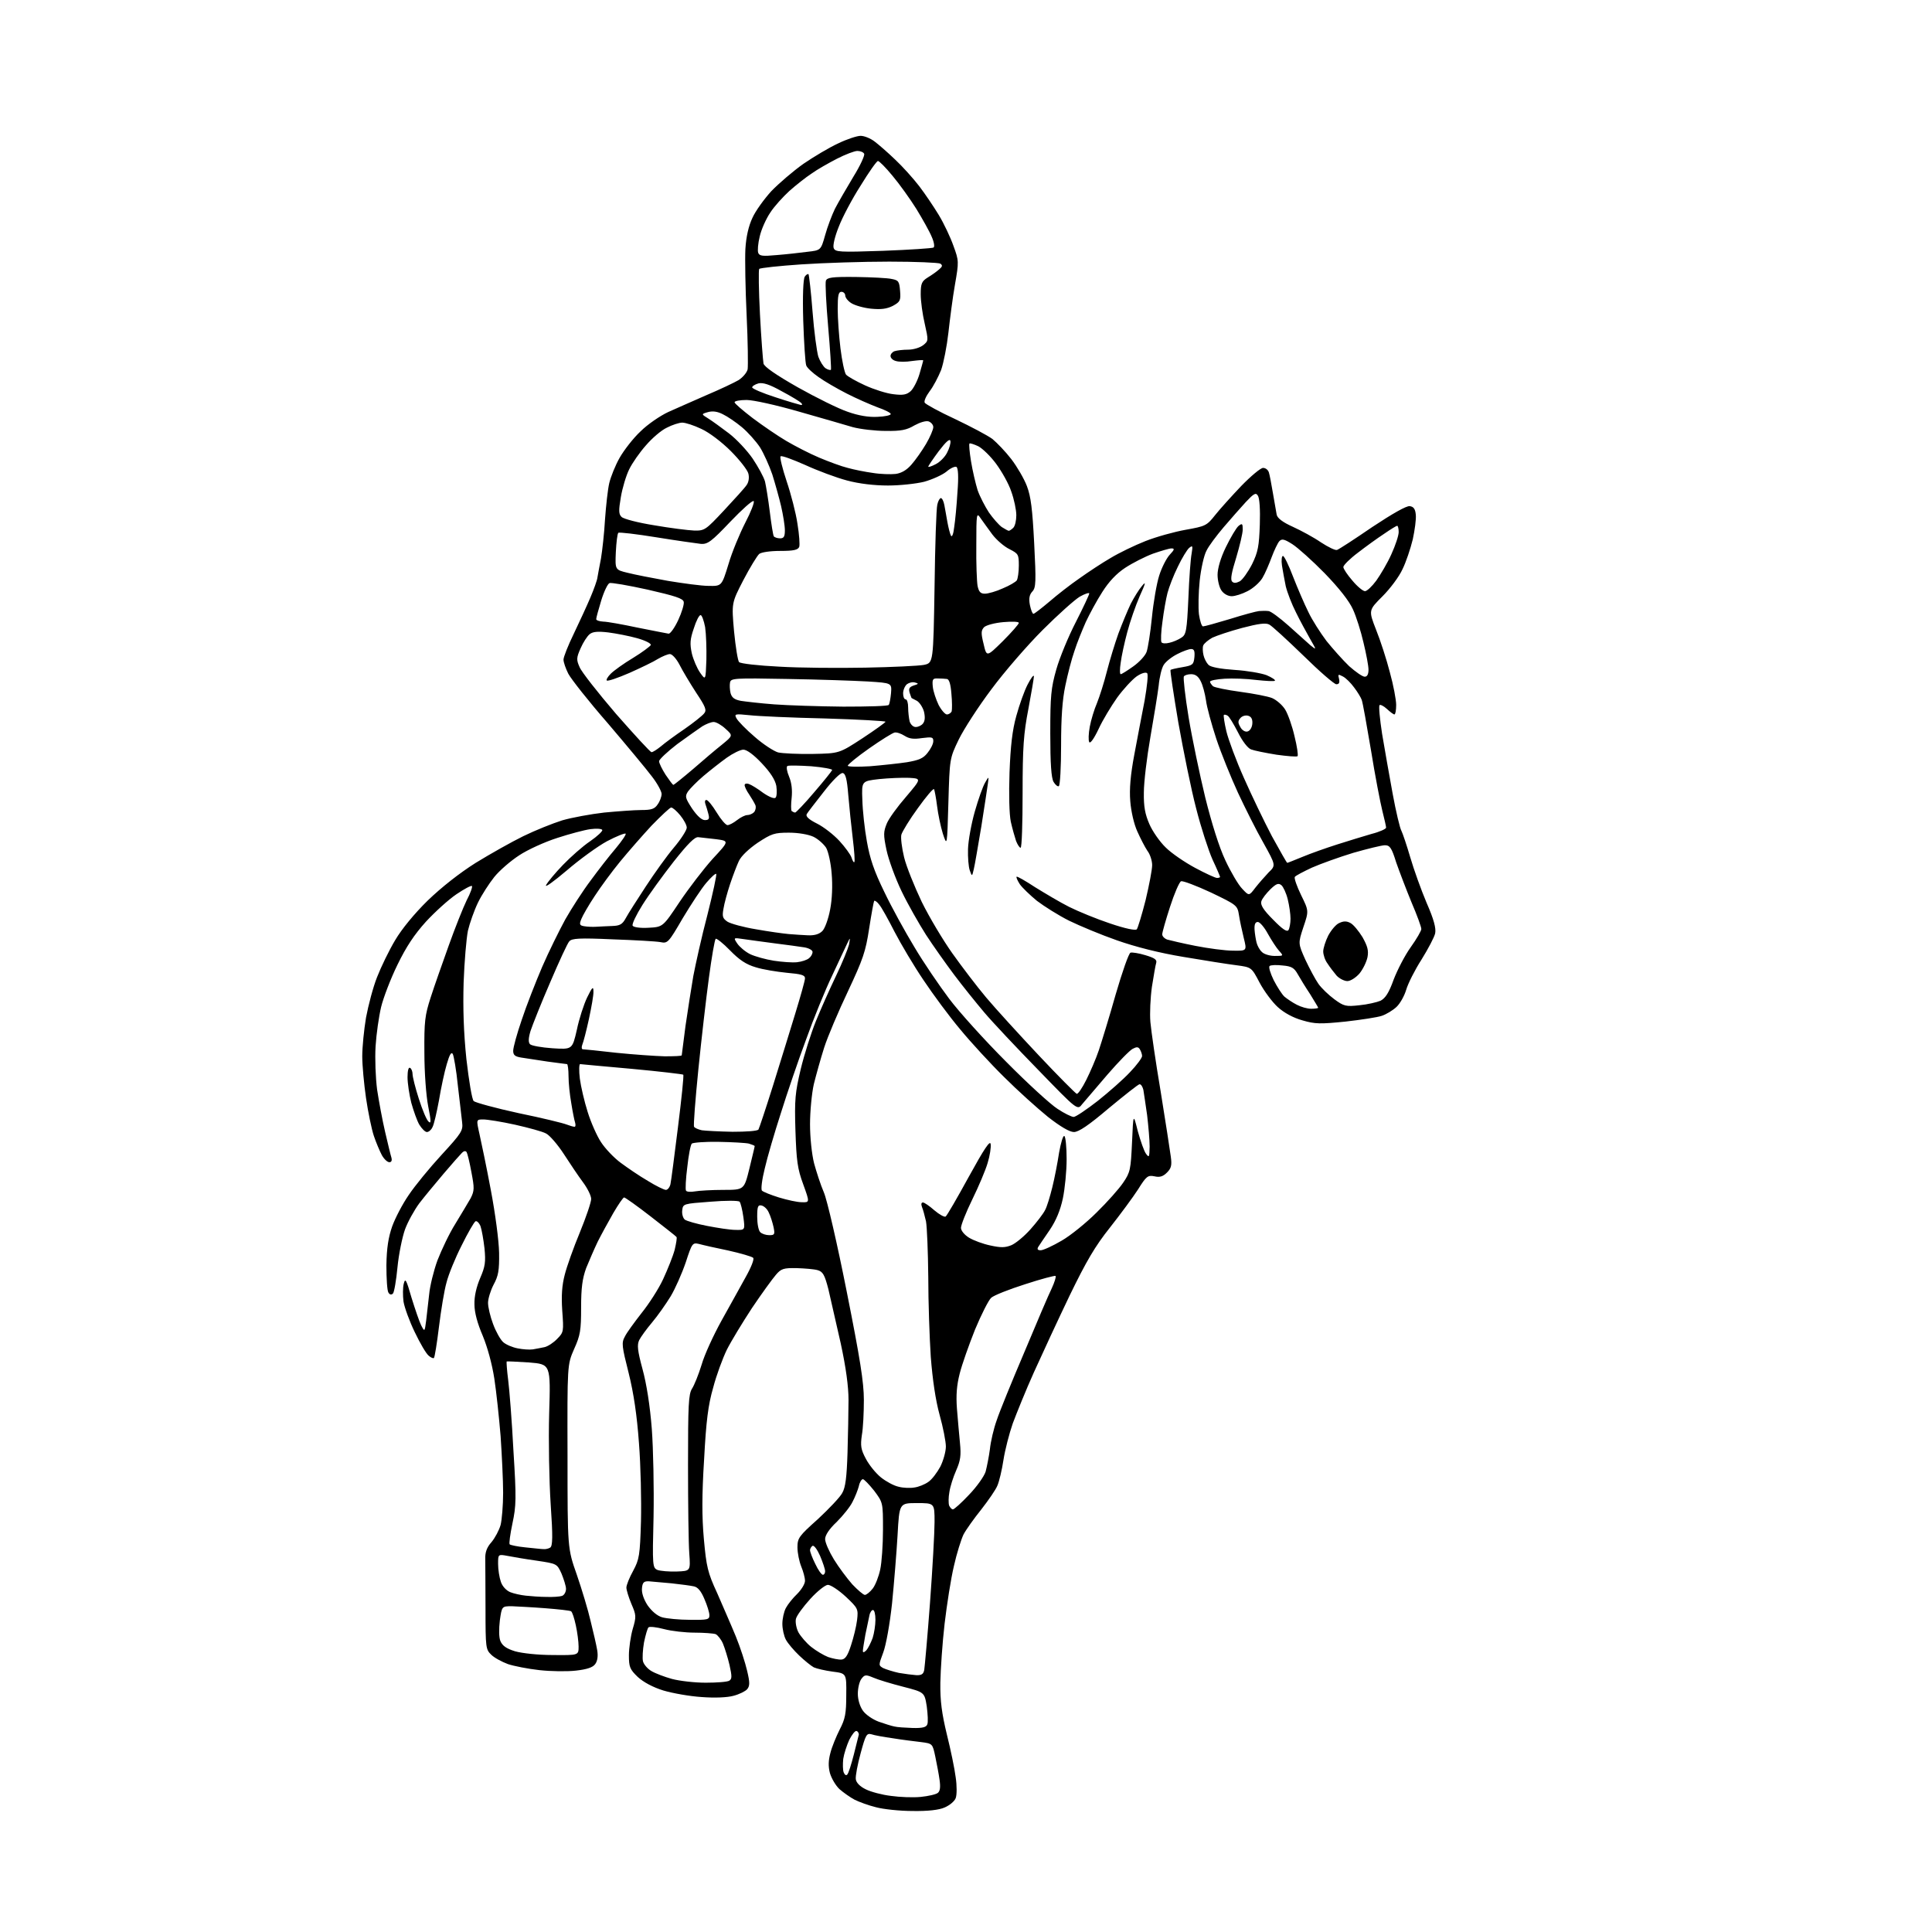 <?xml version="1.0" encoding="UTF-8" standalone="no"?>
<svg 
  version="1.1" 
  xmlns="http://www.w3.org/2000/svg" 
  xmlns:xlink="http://www.w3.org/1999/xlink" 
  xmlns:svg="http://www.w3.org/2000/svg"
  xmlns:rdf="http://www.w3.org/1999/02/22-rdf-syntax-ns#"
  xmlns:cc="http://creativecommons.org/ns#"
  xmlns:dc="http://purl.org/dc/elements/1.1/"
  viewBox="0 0 768 768"
  width="768"
  height="768"
>
<style>svg {background-color: white; }</style>"
<path stroke="none" fill="black" fill-rule="evenodd" d="M362.8,719.9C357.7,719.9 351.1,719.2 348.2,718.4C345.3,717.7 341.5,716.3 339.7,715.4C338.0,714.5 335.3,712.6 333.7,711.2C332.2,709.8 330.5,706.9 329.9,704.8C329.2,702.1 329.3,699.8 330.1,696.8C330.7,694.4 332.4,690.3 333.8,687.5C336.0,683.3 336.4,681.1 336.4,673.8C336.5,665.2 336.5,665.2 331.0,664.5C328.0,664.1 324.6,663.3 323.5,662.8C322.4,662.2 319.8,660.1 317.7,658.1C315.6,656.1 313.2,653.3 312.4,651.8C311.6,650.3 311.0,647.5 311.0,645.5C311.0,643.5 311.6,640.7 312.4,639.2C313.2,637.7 315.2,635.2 316.9,633.6C318.6,631.9 320.0,629.6 320.0,628.4C320.0,627.2 319.3,624.6 318.5,622.7C317.7,620.7 317.0,617.3 317.0,615.1C317.0,611.4 317.6,610.6 325.1,603.9C329.5,599.8 333.9,595.2 334.8,593.5C336.1,591.3 336.6,587.1 336.9,577.5C337.1,570.4 337.3,560.9 337.3,556.5C337.3,551.2 336.3,543.7 334.2,534.0C332.4,526.0 330.2,516.4 329.3,512.5C327.8,506.7 327.1,505.5 325.0,504.9C323.6,504.5 319.9,504.2 316.7,504.1C311.5,504.0 310.5,504.3 308.4,506.8C307.1,508.3 302.8,514.2 298.9,520.0C295.1,525.8 290.6,533.2 288.9,536.6C287.3,539.9 284.8,546.6 283.5,551.6C281.5,558.5 280.7,564.9 279.9,580.0C279.0,594.3 279.0,602.9 279.8,611.8C280.8,622.8 281.3,625.1 285.1,633.3C287.3,638.4 290.7,646.1 292.5,650.5C294.3,654.9 296.3,661.1 297.0,664.2C298.1,668.8 298.1,670.2 297.0,671.5C296.3,672.3 293.9,673.5 291.6,674.1C289.1,674.8 284.1,675.0 278.9,674.6C274.2,674.3 267.4,673.1 263.7,672.0C259.5,670.7 255.8,668.7 253.5,666.6C250.4,663.6 250.0,662.7 250.0,658.0C250.0,655.2 250.7,650.4 251.5,647.6C253.0,642.6 252.9,642.0 251.0,637.6C249.9,635.0 249.0,632.0 249.0,631.1C249.0,630.1 250.2,627.1 251.7,624.4C254.1,619.9 254.4,618.4 254.8,604.7C255.0,596.6 254.7,582.6 254.0,573.7C253.2,562.6 251.9,553.8 249.9,545.8C247.2,535.1 247.0,533.8 248.4,531.3C249.1,529.8 252.2,525.6 255.0,522.0C257.9,518.4 261.8,512.4 263.6,508.5C265.4,504.6 267.5,499.4 268.2,496.8C268.8,494.2 269.2,491.9 268.9,491.7C268.7,491.4 264.1,487.8 258.7,483.6C253.3,479.4 248.5,476.0 248.1,476.0C247.7,476.0 245.8,478.8 243.8,482.2C241.8,485.7 239.0,490.8 237.6,493.6C236.2,496.5 234.2,501.2 233.0,504.1C231.5,508.3 231.0,511.9 231.0,519.8C231.0,528.8 230.7,530.8 228.2,536.3C225.5,542.5 225.5,542.5 225.6,579.0C225.6,615.5 225.6,615.5 229.3,626.0C231.3,631.8 233.8,640.1 234.8,644.5C235.9,648.9 237.1,654.1 237.4,656.0C237.8,658.3 237.5,660.3 236.6,661.5C235.7,662.8 233.4,663.6 228.9,664.1C225.4,664.5 218.9,664.4 214.4,663.9C209.9,663.4 204.3,662.3 201.9,661.5C199.5,660.6 196.5,659.0 195.3,657.8C193.1,655.7 193.0,655.0 193.0,639.6C193.0,630.7 192.9,621.8 192.9,619.8C192.8,617.1 193.5,615.1 195.4,613.0C196.8,611.3 198.4,608.3 199.0,606.2C199.5,604.2 200.0,598.4 200.0,593.4C200.0,588.5 199.5,578.3 199.0,570.9C198.4,563.6 197.3,553.2 196.5,548.0C195.6,542.2 193.8,535.6 191.9,531.0C189.8,526.1 188.6,521.8 188.6,518.5C188.5,515.3 189.4,511.5 190.9,508.0C192.9,503.4 193.1,501.6 192.6,496.3C192.2,492.8 191.5,488.8 191.0,487.4C190.4,486.0 189.5,485.2 189.0,485.5C188.4,485.9 185.9,490.2 183.5,495.1C181.0,500.0 178.3,506.6 177.5,509.8C176.6,512.9 175.3,520.9 174.5,527.4C173.7,534.0 172.8,539.5 172.5,539.8C172.3,540.1 171.3,539.7 170.4,538.9C169.4,538.1 167.0,534.0 164.9,529.6C162.8,525.3 160.8,519.8 160.4,517.4C160.1,515.0 160.1,511.8 160.5,510.3C161.1,507.9 161.5,508.6 163.6,515.9C165.0,520.4 166.7,525.4 167.4,526.8C168.8,529.5 168.8,529.5 169.4,525.0C169.7,522.5 170.2,517.8 170.6,514.5C170.9,511.2 172.4,505.1 173.9,501.0C175.5,496.9 178.6,490.3 181.0,486.5C183.4,482.6 186.1,478.0 187.1,476.3C188.6,473.3 188.6,472.3 187.4,466.0C186.7,462.1 185.8,458.5 185.5,458.0C185.1,457.4 184.4,457.5 183.7,458.2C183.0,458.9 179.7,462.6 176.4,466.5C173.1,470.4 168.7,475.7 166.7,478.3C164.7,481.0 162.1,485.7 161.0,488.7C159.9,491.8 158.5,498.6 158.0,503.8C157.5,509.0 156.7,513.7 156.2,514.2C155.6,514.8 154.9,514.7 154.4,513.8C153.9,513.1 153.6,508.2 153.6,503.0C153.7,496.1 154.4,491.8 155.9,487.5C157.1,484.2 160.0,478.6 162.5,475.0C164.9,471.4 170.8,464.2 175.5,459.1C183.6,450.3 184.1,449.4 183.7,446.1C183.5,444.1 182.7,437.6 182.0,431.5C181.4,425.4 180.4,419.8 180.0,419.0C179.4,418.0 178.7,419.2 177.6,423.0C176.7,426.0 175.3,432.5 174.5,437.4C173.6,442.2 172.5,447.1 171.9,448.1C171.4,449.2 170.4,450.0 169.7,450.0C169.0,450.0 167.7,448.7 166.7,447.1C165.8,445.6 164.4,441.6 163.5,438.4C162.7,435.2 162.0,430.6 162.0,428.2C162.0,425.6 162.4,424.1 163.0,424.5C163.6,424.8 164.0,426.0 164.0,427.0C164.0,428.0 165.1,432.5 166.5,436.8C167.9,441.2 169.6,445.3 170.4,445.9C171.4,446.8 171.4,445.7 170.2,439.7C169.4,435.6 168.7,426.4 168.7,418.5C168.6,406.0 168.9,403.6 171.2,396.5C172.6,392.1 175.9,382.8 178.4,375.8C180.9,368.8 184.1,360.8 185.5,357.9C187.0,355.1 187.9,352.5 187.6,352.2C187.3,351.9 184.5,353.4 181.4,355.5C178.3,357.6 172.9,362.5 169.3,366.4C164.7,371.5 161.5,376.3 158.0,383.5C155.3,389.0 152.4,396.6 151.5,400.3C150.6,404.1 149.6,411.1 149.3,415.9C149.0,420.9 149.3,428.4 149.9,433.1C150.6,437.7 152.0,445.3 153.1,450.0C154.2,454.7 155.3,459.3 155.6,460.2C155.9,461.3 155.6,462.0 154.8,462.0C154.0,462.0 152.7,460.8 151.8,459.2C151.0,457.7 149.5,454.2 148.6,451.5C147.7,448.8 146.3,442.0 145.5,436.5C144.7,431.0 144.0,423.5 144.0,419.9C144.0,416.2 144.7,409.3 145.5,404.5C146.4,399.7 148.3,392.4 149.9,388.4C151.5,384.3 154.7,377.7 157.1,373.7C159.7,369.3 164.7,363.2 170.0,358.0C175.5,352.7 182.6,347.1 189.1,343.0C194.8,339.5 203.3,334.7 208.0,332.4C212.7,330.1 219.7,327.3 223.5,326.1C227.3,325.0 234.9,323.6 240.2,323.0C245.6,322.5 252.2,322.0 254.9,322.0C258.9,322.0 260.2,321.6 261.4,319.8C262.3,318.6 263.0,316.7 263.0,315.6C263.0,314.6 261.3,311.4 259.1,308.6C257.0,305.8 249.1,296.3 241.6,287.5C234.0,278.8 227.0,269.9 225.9,267.8C224.9,265.8 224.0,263.3 224.0,262.2C224.0,261.2 225.8,256.6 228.1,251.9C230.3,247.3 233.3,240.8 234.7,237.5C236.1,234.2 237.4,230.6 237.5,229.5C237.7,228.4 238.3,225.0 238.9,222.0C239.4,219.0 240.2,212.0 240.5,206.5C240.9,201.0 241.6,194.5 242.2,192.0C242.8,189.5 244.6,185.0 246.3,182.0C248.0,179.0 251.7,174.2 254.6,171.5C257.4,168.7 262.4,165.3 265.6,163.8C268.9,162.3 275.8,159.3 281.0,157.0C286.2,154.8 291.9,152.1 293.6,151.1C295.3,150.0 296.9,148.1 297.2,146.8C297.4,145.4 297.3,135.8 296.8,125.4C296.3,115.0 296.1,103.1 296.3,99.0C296.6,94.0 297.6,89.8 299.1,86.6C300.3,83.9 303.7,79.2 306.6,76.0C309.6,72.9 315.3,68.0 319.4,65.1C323.5,62.3 329.7,58.6 333.2,57.0C336.7,55.3 340.7,54.0 342.1,54.0C343.6,54.0 346.0,55.0 347.6,56.2C349.2,57.4 352.9,60.6 355.8,63.4C358.8,66.2 363.1,71.0 365.4,74.0C367.7,77.0 371.2,82.2 373.2,85.5C375.2,88.8 377.8,94.3 379.0,97.7C381.2,103.7 381.2,104.0 379.6,113.2C378.7,118.3 377.6,126.9 377.0,132.3C376.4,137.6 375.1,144.3 374.1,147.1C373.0,149.8 371.0,153.7 369.5,155.6C368.1,157.5 367.2,159.5 367.6,160.1C368.0,160.7 373.4,163.7 379.7,166.6C386.0,169.6 392.6,173.1 394.5,174.5C396.3,176.0 399.7,179.5 402.0,182.5C404.3,185.5 407.1,190.3 408.2,193.2C409.8,197.4 410.4,202.3 411.1,215.9C411.9,231.3 411.8,233.6 410.4,235.1C409.2,236.4 408.9,237.9 409.4,240.5C409.8,242.4 410.4,244.0 410.8,244.0C411.2,244.0 414.0,241.8 417.1,239.2C420.2,236.5 425.6,232.3 429.1,229.9C432.6,227.4 438.2,223.7 441.5,221.8C444.8,219.8 451.0,216.8 455.3,215.1C459.6,213.4 466.8,211.4 471.3,210.6C479.1,209.2 479.7,209.0 483.0,204.8C484.9,202.4 489.6,197.2 493.4,193.2C497.2,189.3 501.1,186.0 502.1,186.0C503.1,186.0 504.1,186.8 504.4,187.8C504.7,188.7 505.4,192.4 506.0,196.0C506.6,199.6 507.3,203.4 507.5,204.6C507.8,206.0 509.9,207.6 513.9,209.4C517.2,210.9 522.2,213.6 525.1,215.6C528.0,217.5 530.9,218.9 531.5,218.6C532.2,218.4 538.5,214.3 545.5,209.5C553.5,204.2 559.1,201.0 560.4,201.2C561.9,201.4 562.6,202.3 562.8,204.6C563.0,206.3 562.4,210.7 561.6,214.4C560.7,218.1 558.9,223.5 557.5,226.3C556.2,229.2 552.6,234.0 549.6,237.0C544.0,242.6 544.0,242.6 547.0,250.3C548.7,254.5 551.2,262.2 552.5,267.3C553.9,272.3 555.0,278.2 555.0,280.2C555.0,282.3 554.7,284.0 554.3,284.0C553.9,284.0 552.6,283.0 551.3,281.8C550.0,280.6 548.7,280.0 548.4,280.3C548.0,280.7 548.5,285.8 549.4,291.7C550.4,297.7 552.3,308.4 553.6,315.5C554.9,322.6 556.5,329.3 557.1,330.3C557.6,331.3 559.2,336.0 560.6,340.8C562.0,345.6 564.9,353.7 567.1,358.9C570.0,365.5 570.9,369.0 570.5,371.0C570.2,372.5 567.7,377.2 565.1,381.4C562.4,385.6 559.7,391.0 559.0,393.4C558.3,395.8 556.6,398.9 555.1,400.3C553.7,401.6 551.1,403.2 549.3,403.8C547.6,404.4 541.0,405.4 534.8,406.1C524.8,407.1 522.8,407.1 517.7,405.6C514.1,404.6 510.4,402.6 507.9,400.3C505.8,398.4 502.5,394.0 500.7,390.6C497.5,384.5 497.5,384.5 491.5,383.7C488.2,383.3 478.8,381.8 470.5,380.4C460.8,378.8 451.4,376.4 444.0,373.8C437.7,371.6 429.1,368.0 425.0,366.0C420.8,363.9 415.1,360.3 412.2,358.1C409.4,355.8 406.3,352.8 405.4,351.5C404.5,350.1 403.9,348.8 404.1,348.5C404.4,348.3 407.7,350.2 411.5,352.7C415.4,355.1 421.4,358.7 425.0,360.5C428.6,362.3 435.9,365.3 441.3,367.1C447.2,369.1 451.4,370.0 451.9,369.4C452.3,368.9 453.9,363.7 455.4,357.8C456.8,351.9 458.0,345.7 458.0,343.9C458.0,342.2 457.2,339.6 456.1,338.2C455.1,336.7 453.3,333.2 452.1,330.5C450.8,327.7 449.6,322.5 449.3,318.5C448.9,313.6 449.4,308.0 450.9,300.0C452.1,293.7 453.9,284.0 455.0,278.5C456.0,272.7 456.5,268.1 456.0,267.6C455.4,267.1 453.7,267.6 451.8,268.9C450.0,270.2 446.5,274.0 444.1,277.3C441.7,280.7 438.3,286.3 436.7,289.8C434.9,293.6 433.4,295.7 433.0,295.0C432.6,294.4 432.7,291.6 433.2,288.9C433.7,286.2 435.0,281.9 436.1,279.4C437.1,276.9 438.9,271.3 440.0,266.9C441.1,262.6 443.2,255.7 444.6,251.8C446.1,247.8 448.3,242.5 449.5,240.0C450.8,237.5 452.7,234.4 453.9,233.0C455.6,230.9 455.5,231.6 453.0,237.1C451.4,240.8 449.2,247.1 448.1,251.3C447.0,255.4 445.8,260.9 445.5,263.4C445.1,265.9 445.1,268.0 445.5,268.0C445.9,268.0 448.1,266.6 450.5,264.9C452.9,263.2 455.3,260.6 455.8,259.1C456.3,257.7 457.3,251.6 457.9,245.5C458.5,239.4 459.8,231.9 460.8,228.8C461.8,225.6 463.7,221.9 465.0,220.5C466.9,218.5 467.0,218.0 465.7,218.0C464.8,218.0 461.5,219.0 458.3,220.1C455.1,221.3 450.2,223.8 447.3,225.7C443.8,228.0 440.8,231.2 438.2,235.3C436.0,238.7 433.1,244.1 431.6,247.3C430.2,250.5 428.1,255.6 427.1,258.8C426.0,261.9 424.4,268.1 423.5,272.5C422.3,278.1 421.8,285.2 421.8,296.3C421.8,304.9 421.4,312.2 420.9,312.5C420.5,312.8 419.5,312.0 418.8,310.8C417.9,309.2 417.5,303.6 417.5,291.5C417.5,276.6 417.8,273.5 419.9,266.1C421.2,261.5 424.7,253.0 427.7,247.2C430.6,241.5 433.0,236.4 433.0,235.9C433.0,235.5 431.3,236.0 429.2,237.2C427.2,238.4 420.5,244.4 414.5,250.4C408.4,256.5 399.2,267.1 394.1,274.0C388.9,280.9 383.1,289.9 381.1,294.0C377.5,301.5 377.5,301.5 377.0,319.0C376.5,336.5 376.5,336.5 374.8,331.4C373.9,328.5 372.9,323.6 372.5,320.4C372.1,317.1 371.5,314.1 371.3,313.7C371.0,313.3 368.2,316.6 364.9,321.2C361.6,325.7 358.7,330.5 358.3,331.8C358.0,333.1 358.5,337.1 359.4,340.8C360.3,344.5 363.5,352.4 366.4,358.5C369.4,364.6 374.9,373.8 378.6,379.0C382.3,384.2 388.3,392.1 392.0,396.5C395.7,400.9 405.1,411.2 412.9,419.5C420.7,427.8 427.5,434.6 428.0,434.8C428.5,435.0 430.2,432.5 431.8,429.3C433.4,426.1 435.7,420.8 436.8,417.5C437.9,414.2 441.0,404.2 443.5,395.3C446.1,386.4 448.7,378.9 449.4,378.7C450.0,378.5 452.7,378.9 455.3,379.7C459.0,380.8 460.0,381.5 459.6,382.8C459.3,383.7 458.6,388.0 457.9,392.3C457.3,396.6 457.0,402.9 457.3,406.3C457.6,409.7 459.4,422.2 461.4,434.0C463.3,445.8 465.1,457.4 465.4,459.7C465.9,463.2 465.6,464.4 463.9,466.1C462.3,467.7 461.0,468.1 458.9,467.6C456.3,467.1 455.7,467.5 452.4,472.8C450.4,475.9 445.3,482.8 441.2,488.0C435.3,495.4 431.8,501.4 425.2,515.0C420.6,524.6 414.2,538.4 411.0,545.5C407.8,552.6 404.1,561.8 402.6,565.8C401.2,569.8 399.5,576.4 398.9,580.3C398.3,584.3 397.2,588.9 396.5,590.5C395.9,592.1 392.9,596.4 390.1,600.0C387.2,603.6 384.0,608.1 383.0,610.0C382.1,611.9 380.3,617.5 379.2,622.5C378.0,627.5 376.4,637.8 375.5,645.4C374.6,653.1 373.9,663.7 373.8,668.9C373.7,676.2 374.4,681.2 376.4,689.5C377.9,695.5 379.5,703.2 379.9,706.5C380.4,709.8 380.4,713.5 379.9,714.8C379.4,716.1 377.4,717.7 375.5,718.5C373.3,719.5 368.8,720.0 362.8,719.9zM366.0,714.3C369.0,714.0 372.1,713.3 372.8,712.7C373.7,712.0 373.9,710.4 373.5,707.6C373.2,705.3 372.4,701.2 371.8,698.3C370.7,693.1 370.7,693.1 366.1,692.5C363.6,692.2 358.6,691.6 355.0,691.0C351.4,690.5 347.5,689.8 346.4,689.4C344.5,688.9 344.1,689.6 342.1,697.0C340.9,701.4 340.0,706.1 340.2,707.3C340.4,708.7 341.9,710.2 344.2,711.3C346.2,712.3 350.7,713.5 354.2,713.9C357.7,714.4 363.0,714.6 366.0,714.3zM336.8,705.4C337.3,704.9 338.4,701.4 339.4,697.5C340.4,693.6 341.3,690.0 341.4,689.5C341.4,689.0 341.1,688.3 340.5,688.1C339.9,687.9 338.7,689.5 337.6,691.6C336.6,693.8 335.5,697.2 335.2,699.2C335.0,701.2 335.0,703.7 335.4,704.6C335.8,705.6 336.4,705.9 336.8,705.4zM362.8,686.9C366.7,687.0 368.2,686.6 368.6,685.5C369.0,684.7 368.8,681.4 368.4,678.3C367.5,672.7 367.5,672.7 359.0,670.5C354.3,669.3 349.0,667.7 347.2,666.9C344.1,665.6 343.7,665.7 342.4,667.4C341.6,668.5 341.0,671.1 341.0,673.3C341.0,675.6 341.8,678.3 343.0,680.0C344.1,681.6 346.9,683.5 349.3,684.4C351.6,685.2 354.4,686.1 355.5,686.3C356.6,686.6 359.9,686.8 362.8,686.9zM280.5,668.9C284.9,668.9 289.1,668.6 289.9,668.1C291.0,667.4 291.0,666.4 290.0,661.9C289.3,658.9 288.1,655.1 287.4,653.4C286.7,651.7 285.3,650.0 284.5,649.6C283.6,649.3 279.8,649.0 276.1,649.0C272.5,649.0 267.0,648.4 264.0,647.6C261.0,646.8 258.2,646.5 257.8,646.9C257.4,647.2 256.6,650.0 256.0,652.9C255.5,655.8 255.3,659.2 255.6,660.4C255.9,661.6 257.4,663.4 259.0,664.3C260.5,665.2 264.2,666.6 267.1,667.4C270.1,668.2 276.1,668.9 280.5,668.9zM364.2,665.9C366.3,666.0 367.1,665.5 367.4,663.8C367.6,662.5 368.7,650.5 369.7,637.0C370.7,623.5 371.5,609.1 371.5,605.0C371.5,597.5 371.5,597.5 364.5,597.5C357.5,597.5 357.5,597.5 356.8,610.2C356.4,617.1 355.4,629.4 354.6,637.4C353.7,645.7 352.2,654.0 351.1,656.9C349.2,662.0 349.2,662.0 351.1,663.1C352.2,663.6 355.0,664.5 357.3,665.0C359.6,665.4 362.7,665.8 364.2,665.9zM334.5,659.7C336.0,659.6 337.0,658.1 338.3,654.0C339.3,651.0 340.4,646.5 340.7,644.0C341.2,639.6 341.1,639.3 336.2,634.7C333.4,632.1 330.2,630.0 329.1,630.0C328.1,630.0 324.9,632.5 322.1,635.6C319.3,638.7 316.7,642.2 316.4,643.5C316.1,644.7 316.5,647.2 317.4,648.9C318.3,650.5 320.6,653.2 322.5,654.7C324.4,656.2 327.4,658.0 329.2,658.7C331.0,659.3 333.4,659.8 334.5,659.7zM219.8,657.9C230.0,658.0 230.0,658.0 230.0,654.5C230.0,652.7 229.5,648.8 228.9,646.1C228.3,643.3 227.5,640.8 227.0,640.5C226.5,640.2 221.9,639.7 216.8,639.3C211.7,638.9 205.7,638.6 203.5,638.5C199.5,638.5 199.5,638.5 198.7,644.1C198.3,647.5 198.3,650.8 198.9,652.3C199.7,654.2 201.2,655.3 204.7,656.4C207.5,657.2 213.8,657.9 219.8,657.9zM344.4,656.0C345.1,655.2 346.2,653.0 346.9,651.1C347.5,649.2 348.0,646.0 348.0,643.9C348.0,641.7 347.6,640.0 347.0,640.0C346.5,640.0 345.8,641.0 345.6,642.2C345.3,643.5 344.6,646.9 344.0,649.8C343.5,652.7 343.0,655.6 343.0,656.3C343.0,657.0 343.5,656.9 344.4,656.0zM274.2,643.9C281.3,644.0 282.0,643.8 282.0,642.1C282.0,641.0 281.1,638.1 280.0,635.6C278.7,632.5 277.4,630.9 275.8,630.6C274.5,630.3 270.6,629.8 267.0,629.4C263.4,629.1 259.4,628.7 258.0,628.6C256.0,628.5 255.4,629.0 255.2,631.3C255.0,633.1 255.8,635.6 257.4,638.1C259.1,640.5 261.2,642.3 263.2,642.9C265.0,643.4 270.0,643.9 274.2,643.9zM217.2,634.8C219.7,634.9 222.5,634.7 223.4,634.4C224.3,634.1 225.0,632.8 225.0,631.6C225.0,630.5 224.1,627.7 223.2,625.5C221.4,621.6 221.4,621.6 213.4,620.4C209.1,619.8 203.8,618.9 201.8,618.5C198.0,617.8 198.0,617.8 198.0,621.7C198.0,623.9 198.5,627.1 199.1,628.8C199.7,630.6 201.2,632.2 202.8,632.9C204.3,633.5 207.1,634.1 209.0,634.3C210.9,634.5 214.6,634.8 217.2,634.8zM343.8,634.0C344.4,634.0 345.8,632.9 346.9,631.5C348.0,630.1 349.3,626.7 349.9,623.9C350.5,621.2 351.0,614.0 351.0,608.1C351.0,597.3 351.0,597.3 347.5,592.6C345.5,590.1 343.5,588.0 343.0,588.0C342.5,588.0 341.7,589.2 341.4,590.8C341.0,592.3 339.9,595.1 338.9,597.0C338.0,598.9 335.1,602.5 332.6,605.0C329.6,607.8 328.0,610.3 328.0,611.8C328.0,613.2 329.6,616.8 331.5,619.9C333.4,623.0 336.7,627.4 338.8,629.8C341.0,632.1 343.2,634.0 343.8,634.0zM327.1,626.0C327.6,626.0 328.0,625.4 328.0,624.6C328.0,623.8 327.1,621.1 326.0,618.5C324.9,616.0 323.6,614.2 323.0,614.5C322.5,614.8 322.0,615.6 322.0,616.2C322.0,616.9 322.9,619.3 324.1,621.7C325.2,624.1 326.6,626.0 327.1,626.0zM269.0,624.7C274.5,624.5 274.5,624.5 274.0,617.5C273.7,613.6 273.5,597.9 273.5,582.5C273.5,558.4 273.7,554.2 275.1,552.0C276.0,550.6 277.7,546.4 278.9,542.5C280.0,538.6 283.6,530.8 286.8,525.0C290.0,519.2 294.4,511.4 296.4,507.7C298.6,503.8 299.9,500.5 299.4,500.0C298.9,499.5 294.4,498.2 289.5,497.1C284.6,496.1 279.3,494.9 277.9,494.5C275.3,493.9 275.1,494.1 272.6,501.8C271.1,506.2 268.4,512.3 266.6,515.3C264.7,518.4 261.4,523.1 259.2,525.7C257.0,528.3 254.7,531.5 254.1,532.7C253.2,534.6 253.4,536.8 255.4,544.2C257.0,550.0 258.4,558.9 259.1,568.0C259.7,576.0 260.0,591.7 259.8,602.8C259.3,622.7 259.4,623.2 261.4,624.1C262.6,624.5 266.0,624.8 269.0,624.7zM216.0,615.8C216.8,615.9 218.1,615.6 218.7,615.2C219.7,614.6 219.8,610.9 218.9,597.9C218.3,588.8 218.0,572.7 218.3,561.9C218.9,542.3 218.9,542.3 210.3,541.6C205.6,541.3 201.6,541.1 201.4,541.2C201.3,541.4 201.5,544.7 202.0,548.5C202.5,552.4 203.5,565.0 204.1,576.7C205.3,595.7 205.2,598.6 203.7,605.6C202.8,609.9 202.3,613.6 202.6,613.9C202.9,614.2 205.7,614.8 208.8,615.1C211.9,615.4 215.2,615.8 216.0,615.8zM378.8,600.0C379.3,600.0 382.2,597.4 385.2,594.2C388.2,591.1 391.2,586.9 391.8,585.0C392.3,583.1 393.1,579.1 393.5,576.1C393.8,573.1 395.0,567.9 396.2,564.6C397.3,561.2 402.3,549.0 407.2,537.5C412.0,526.0 416.9,514.5 418.1,512.1C419.2,509.7 419.9,507.5 419.6,507.2C419.3,507.0 413.9,508.4 407.5,510.5C401.2,512.5 395.1,514.9 394.0,515.9C393.0,516.8 390.1,522.5 387.6,528.5C385.2,534.5 382.4,542.4 381.5,546.0C380.3,550.7 380.0,554.6 380.4,560.0C380.7,564.1 381.3,570.2 381.6,573.6C382.1,578.6 381.8,580.6 380.1,584.5C378.9,587.2 377.7,591.0 377.4,593.1C377.0,595.2 377.0,597.6 377.3,598.5C377.7,599.3 378.3,600.0 378.8,600.0zM363.5,591.3C365.1,591.1 367.6,590.1 369.0,589.1C370.4,588.2 372.5,585.4 373.8,583.0C375.0,580.6 376.0,577.0 376.0,575.0C376.0,573.1 374.9,567.4 373.5,562.4C371.9,556.6 370.7,548.4 370.0,539.4C369.5,531.8 369.0,517.4 369.0,507.5C368.9,497.6 368.5,487.7 368.1,485.5C367.6,483.3 366.9,480.7 366.5,479.8C366.1,478.7 366.2,478.0 366.9,478.0C367.4,478.0 369.5,479.4 371.4,481.1C373.4,482.8 375.4,483.9 375.9,483.6C376.4,483.3 380.5,476.2 385.1,467.8C391.2,456.7 393.6,453.1 393.8,454.8C394.0,456.0 393.5,459.4 392.6,462.3C391.8,465.1 389.0,471.7 386.5,476.8C384.0,481.9 382.0,487.0 382.0,488.1C382.0,489.2 383.4,490.9 385.2,492.0C387.0,493.1 390.8,494.5 393.7,495.1C397.8,496.0 399.5,496.0 402.0,495.0C403.7,494.3 407.1,491.5 409.6,488.7C412.1,485.9 414.7,482.5 415.4,481.1C416.2,479.7 417.4,475.6 418.3,472.0C419.2,468.4 420.4,462.2 421.0,458.2C421.7,454.3 422.6,451.2 423.1,451.6C423.6,451.9 424.0,456.0 424.0,460.8C424.0,465.6 423.3,472.6 422.5,476.4C421.5,481.1 419.8,485.2 417.3,488.9C415.2,492.0 413.1,495.0 412.7,495.7C412.2,496.6 412.5,497.0 413.7,497.0C414.7,497.0 418.4,495.3 422.0,493.2C425.5,491.2 431.8,486.1 435.9,482.0C440.1,477.9 444.9,472.5 446.5,470.1C449.3,466.0 449.5,464.9 450.0,454.1C450.5,442.5 450.5,442.5 452.3,449.7C453.4,453.6 454.8,457.7 455.6,458.7C456.8,460.3 456.9,460.0 457.0,455.8C457.0,453.2 456.5,447.6 456.0,443.3C455.4,439.0 454.7,434.5 454.5,433.2C454.2,432.0 453.6,431.0 453.0,431.0C452.5,431.0 447.1,435.3 440.8,440.5C432.8,447.3 428.8,450.0 426.9,450.0C425.2,450.0 421.6,447.9 416.6,444.0C412.4,440.6 404.5,433.5 399.2,428.2C393.8,422.9 385.9,414.3 381.7,409.2C377.4,404.1 370.9,395.3 367.1,389.6C363.3,384.0 358.2,375.4 355.6,370.4C353.1,365.5 350.4,360.6 349.5,359.6C348.7,358.5 347.8,357.9 347.5,358.1C347.3,358.4 346.4,363.3 345.5,369.1C344.1,378.3 343.1,381.2 337.1,394.0C333.3,402.0 329.0,412.1 327.6,416.5C326.2,420.9 324.4,427.4 323.5,431.0C322.7,434.6 322.0,441.7 322.0,446.9C322.0,452.2 322.7,458.8 323.6,462.4C324.5,465.7 326.2,471.0 327.5,474.0C328.8,477.0 332.9,494.8 336.6,513.5C341.9,540.1 343.4,549.5 343.4,556.5C343.4,561.5 343.1,567.8 342.6,570.5C342.0,574.7 342.2,576.2 344.2,579.9C345.5,582.4 348.2,585.7 350.2,587.3C352.2,588.9 355.3,590.6 357.2,591.0C359.0,591.5 361.9,591.6 363.5,591.3zM211.8,536.4C213.0,536.2 215.1,535.8 216.5,535.5C217.8,535.2 220.1,533.7 221.5,532.2C224.1,529.6 224.1,529.2 223.5,521.0C223.1,514.9 223.4,510.9 224.5,506.7C225.3,503.5 228.0,495.9 230.5,489.9C233.0,483.8 235.0,477.9 235.0,476.6C235.0,475.3 233.5,472.3 231.7,469.9C229.9,467.5 226.5,462.4 224.1,458.7C221.7,455.0 218.5,451.3 217.1,450.6C215.7,449.8 210.1,448.3 204.8,447.1C199.4,445.9 193.7,445.0 192.1,445.0C189.3,445.0 189.3,445.0 190.6,450.8C191.3,453.9 193.4,463.9 195.1,473.0C196.9,482.5 198.3,493.1 198.4,498.0C198.5,505.1 198.1,507.2 196.2,510.7C195.0,513.0 194.0,516.3 194.0,517.9C194.0,519.6 194.9,523.4 196.0,526.3C197.1,529.3 198.9,532.5 200.0,533.5C201.1,534.5 203.7,535.6 205.8,536.0C207.8,536.4 210.5,536.6 211.8,536.4zM305.8,491.0C307.9,491.0 308.1,490.7 307.5,487.8C307.1,486.0 306.3,483.4 305.6,482.0C305.0,480.6 303.7,479.4 302.7,479.2C301.3,478.9 301.0,479.6 301.0,483.7C301.0,486.4 301.5,489.1 302.2,489.8C302.9,490.5 304.5,491.0 305.8,491.0zM292.3,488.9C296.2,489.0 296.2,489.0 295.5,483.8C295.1,480.9 294.4,478.1 294.0,477.7C293.6,477.2 288.3,477.2 282.4,477.7C271.7,478.5 271.5,478.5 271.2,481.1C271.0,482.5 271.5,484.2 272.2,484.8C273.0,485.4 276.9,486.5 281.0,487.3C285.1,488.1 290.2,488.9 292.3,488.9zM318.7,477.9C321.9,478.0 321.9,478.0 319.3,470.8C317.0,464.6 316.6,461.4 316.2,449.5C315.8,437.0 316.1,434.3 318.3,425.0C319.7,419.2 322.4,410.7 324.3,406.0C326.2,401.3 329.8,393.2 332.3,388.0C334.8,382.8 337.1,377.1 337.5,375.5C338.0,372.5 338.0,372.5 336.8,375.0C336.2,376.4 333.4,382.1 330.8,387.8C328.1,393.4 323.4,404.9 320.4,413.3C317.3,421.6 312.8,434.8 310.4,442.5C307.9,450.2 305.0,460.1 304.0,464.5C302.9,468.9 302.4,472.8 302.9,473.3C303.4,473.8 306.4,475.0 309.6,476.0C312.9,477.0 316.9,477.9 318.7,477.9zM276.2,473.6C277.9,473.3 283.0,473.0 287.5,473.0C295.8,473.0 295.8,473.0 297.9,464.5C299.0,459.9 300.0,455.9 300.0,455.6C300.0,455.4 299.0,455.0 297.7,454.6C296.4,454.3 291.0,454.0 285.6,453.9C280.2,453.8 275.5,454.2 275.0,454.6C274.5,455.1 273.7,459.3 273.2,464.0C272.6,468.6 272.4,472.8 272.7,473.3C273.0,473.8 274.6,473.9 276.2,473.6zM264.7,473.0C265.4,473.0 266.2,472.0 266.5,470.8C266.8,469.5 268.1,459.3 269.5,448.1C270.9,436.9 271.9,427.5 271.6,427.2C271.3,427.0 262.2,425.9 251.3,424.9C240.4,423.9 231.1,423.1 230.6,423.0C230.2,423.0 230.1,425.6 230.5,428.8C230.9,431.9 232.3,437.9 233.6,442.0C234.9,446.2 237.3,451.6 238.9,454.0C240.5,456.5 244.0,460.2 246.7,462.2C249.4,464.2 254.2,467.5 257.5,469.4C260.7,471.4 264.0,473.0 264.7,473.0zM291.2,449.9C296.7,449.9 301.1,449.6 301.5,449.0C301.8,448.5 304.4,440.7 307.2,431.8C310.0,422.8 314.0,409.9 316.1,403.0C318.2,396.1 320.0,389.8 320.0,388.9C320.0,387.6 318.5,387.2 312.8,386.7C308.8,386.3 303.2,385.4 300.4,384.5C296.6,383.4 293.9,381.6 290.2,377.8C287.4,374.9 284.8,372.9 284.5,373.2C284.1,373.5 282.9,380.5 281.8,388.7C280.7,396.8 278.8,413.3 277.6,425.2C276.4,437.2 275.6,447.4 275.9,447.9C276.2,448.4 277.6,449.0 279.0,449.3C280.4,449.5 285.9,449.8 291.2,449.9zM228.3,447.9C228.8,448.0 228.9,447.2 228.6,446.2C228.3,445.3 227.6,441.8 227.1,438.6C226.5,435.3 226.0,430.5 226.0,427.8C226.0,425.2 225.7,423.0 225.4,423.0C225.1,423.0 221.6,422.5 217.7,422.0C213.7,421.4 209.0,420.7 207.2,420.4C204.7,420.0 204.0,419.4 204.0,417.7C204.0,416.4 205.5,410.9 207.4,405.4C209.2,399.9 212.9,390.5 215.5,384.4C218.1,378.4 222.3,369.9 224.7,365.5C227.2,361.1 231.7,354.1 234.8,350.0C237.8,345.9 242.3,340.1 244.8,337.2C247.2,334.3 249.0,331.7 248.7,331.4C248.4,331.1 245.1,332.4 241.3,334.4C237.6,336.4 230.3,341.7 225.2,346.1C220.0,350.5 216.4,353.1 217.1,351.8C217.8,350.5 220.8,346.9 223.8,343.8C226.8,340.7 231.6,336.4 234.6,334.4C237.5,332.4 239.7,330.3 239.4,329.9C239.1,329.4 237.0,329.3 234.7,329.6C232.4,329.9 226.4,331.5 221.5,333.1C216.5,334.7 209.7,337.8 206.4,340.0C203.0,342.2 198.6,346.0 196.5,348.6C194.5,351.1 191.5,355.7 190.0,358.8C188.5,361.9 186.7,367.0 186.0,370.0C185.4,373.0 184.6,382.2 184.3,390.5C184.0,400.8 184.3,410.3 185.4,421.0C186.4,429.6 187.6,437.0 188.3,437.7C189.0,438.3 197.0,440.5 206.2,442.5C215.5,444.4 224.0,446.5 225.2,447.0C226.5,447.5 227.9,447.9 228.3,447.9zM426.8,444.0C427.6,444.0 431.9,441.1 436.4,437.6C440.8,434.1 446.6,429.0 449.2,426.2C451.9,423.4 454.0,420.5 454.0,419.8C454.0,419.1 453.6,417.9 453.1,417.1C452.5,416.1 451.8,416.1 450.3,416.9C449.2,417.4 444.6,422.1 440.2,427.2C435.8,432.3 431.3,437.6 430.2,438.9C428.3,441.4 428.3,441.4 412.8,425.4C404.3,416.7 394.6,406.4 391.3,402.5C388.0,398.6 382.6,391.9 379.3,387.5C376.0,383.1 370.9,375.9 368.1,371.6C365.3,367.2 360.9,359.5 358.4,354.3C355.9,349.1 353.2,341.7 352.4,337.9C351.1,331.8 351.2,330.6 352.5,327.4C353.3,325.4 356.8,320.6 360.2,316.7C366.3,309.5 366.3,309.5 361.4,309.2C358.7,309.1 353.4,309.3 349.5,309.7C342.5,310.5 342.5,310.5 342.8,318.0C342.9,322.1 343.7,329.6 344.6,334.5C345.8,341.3 347.4,346.1 351.5,354.5C354.4,360.6 359.8,370.4 363.5,376.5C367.1,382.6 373.4,391.8 377.3,397.0C381.2,402.2 391.4,413.5 400.0,422.1C408.5,430.7 417.7,439.1 420.4,440.8C423.1,442.6 426.0,444.0 426.8,444.0zM264.2,419.9C268.0,419.9 271.0,419.8 271.0,419.5C271.0,419.3 271.7,414.0 272.5,407.8C273.4,401.6 274.8,392.7 275.6,388.0C276.5,383.3 278.9,372.4 281.2,363.7C283.4,355.0 285.0,347.6 284.7,347.4C284.4,347.1 282.7,348.7 280.8,350.9C278.9,353.1 274.7,359.5 271.4,365.0C265.7,374.8 265.4,375.1 262.5,374.5C260.9,374.2 252.3,373.7 243.5,373.4C230.3,372.8 227.3,373.0 226.3,374.2C225.6,374.9 222.2,382.3 218.7,390.5C215.1,398.8 211.7,407.4 210.9,409.8C210.0,412.8 210.0,414.4 210.7,415.1C211.3,415.7 215.3,416.4 219.6,416.7C227.5,417.2 227.5,417.2 229.3,409.4C230.2,405.0 232.1,399.2 233.4,396.5C235.4,392.4 235.9,391.9 235.9,394.1C236.0,395.5 235.1,400.4 234.1,405.1C233.1,409.7 231.9,414.3 231.5,415.2C231.1,416.2 231.2,417.0 231.6,417.1C232.1,417.1 238.1,417.7 245.0,418.5C251.9,419.2 260.5,419.8 264.2,419.9zM521.2,401.0C522.8,401.0 524.0,400.8 524.0,400.6C524.0,400.4 522.5,398.0 520.8,395.2C519.0,392.5 516.8,388.9 515.9,387.3C514.5,384.8 513.5,384.1 509.9,383.8C507.5,383.5 505.1,383.6 504.7,384.0C504.2,384.4 505.0,386.9 506.3,389.6C507.7,392.3 509.6,395.3 510.6,396.2C511.7,397.1 513.9,398.6 515.5,399.4C517.2,400.3 519.7,401.0 521.2,401.0zM540.4,399.6C543.6,399.3 547.4,398.4 548.8,397.8C550.7,396.8 552.1,394.7 554.0,389.4C555.5,385.5 558.5,379.7 560.8,376.5C563.1,373.3 565.0,370.0 565.0,369.3C565.0,368.5 563.3,363.8 561.1,358.7C559.0,353.6 556.3,346.5 555.0,342.8C553.2,337.0 552.5,336.0 550.5,336.0C549.3,336.0 543.6,337.4 538.0,339.0C532.4,340.7 524.9,343.4 521.5,344.9C518.1,346.5 515.0,348.1 514.7,348.6C514.4,349.1 515.5,352.3 517.2,355.8C520.3,362.1 520.3,362.1 518.1,368.6C516.0,375.0 516.0,375.0 518.9,381.5C520.6,385.1 522.9,389.4 524.1,391.1C525.3,392.8 528.1,395.5 530.4,397.2C534.2,400.0 535.0,400.2 540.4,399.6zM535.6,390.0C534.4,390.0 532.4,389.0 531.3,387.8C530.2,386.5 528.6,384.4 527.7,383.0C526.7,381.7 526.0,379.5 526.0,378.2C526.0,377.0 526.9,374.1 528.0,371.9C529.2,369.7 531.1,367.4 532.4,366.9C534.1,366.1 535.3,366.1 536.8,366.9C538.0,367.5 540.1,370.1 541.6,372.5C543.6,376.1 544.1,377.8 543.6,380.5C543.2,382.4 541.8,385.3 540.4,387.0C538.9,388.7 536.8,390.0 535.6,390.0zM316.8,382.5C318.7,382.3 320.8,381.6 321.6,380.9C322.4,380.3 323.0,379.2 323.0,378.4C323.0,377.7 321.5,376.9 319.8,376.6C318.0,376.3 312.7,375.6 308.0,375.0C303.3,374.4 297.7,373.6 295.5,373.3C291.5,372.7 291.5,372.7 293.1,375.1C294.0,376.4 296.2,378.3 298.2,379.3C300.1,380.2 304.4,381.4 307.6,381.9C310.9,382.4 315.0,382.7 316.8,382.5zM506.7,380.0C510.3,380.0 510.3,380.0 508.4,377.9C507.4,376.8 505.4,373.7 504.0,371.2C502.6,368.6 500.8,366.5 500.0,366.5C499.0,366.5 498.6,367.4 498.7,369.5C498.8,371.1 499.2,373.5 499.5,374.7C499.8,375.9 500.7,377.6 501.6,378.4C502.4,379.3 504.8,380.0 506.7,380.0zM490.1,377.9C495.7,378.0 495.7,378.0 494.4,372.8C493.7,369.9 492.8,365.8 492.5,363.7C491.9,359.9 491.6,359.7 481.4,354.8C475.6,352.1 470.3,350.1 469.5,350.3C468.8,350.6 466.8,355.2 465.1,360.5C463.4,365.7 462.0,370.7 462.0,371.4C462.0,372.2 462.9,373.1 464.0,373.5C465.1,373.8 470.1,375.0 475.2,376.0C480.3,377.0 487.0,377.9 490.1,377.9zM321.2,371.8C323.7,371.9 325.6,371.4 326.9,370.1C327.9,369.1 329.3,365.3 330.0,361.5C330.8,357.4 331.0,351.9 330.6,347.3C330.3,343.2 329.3,338.6 328.4,337.0C327.4,335.5 325.2,333.5 323.3,332.6C321.3,331.7 317.4,331.0 313.6,331.0C307.8,331.0 306.7,331.4 301.2,335.0C297.7,337.4 294.6,340.3 293.7,342.3C292.9,344.0 291.3,348.2 290.2,351.5C289.1,354.8 287.9,359.2 287.6,361.2C287.0,364.4 287.3,365.1 289.2,366.4C290.5,367.2 295.6,368.6 300.5,369.4C305.5,370.3 311.3,371.1 313.5,371.3C315.7,371.5 319.2,371.7 321.2,371.8zM512.2,369.7C512.6,369.1 513.0,367.0 513.0,365.2C513.0,363.4 512.5,359.9 511.9,357.5C511.3,355.0 510.1,352.5 509.4,351.9C508.2,350.9 507.3,351.3 505.0,353.5C503.4,355.1 501.7,357.2 501.4,358.3C501.0,359.7 502.1,361.6 506.1,365.6C509.8,369.4 511.6,370.6 512.2,369.7zM237.0,368.4C238.4,368.3 241.2,368.2 243.3,368.1C246.4,368.0 247.4,367.5 248.8,364.9C249.7,363.2 253.3,357.6 256.7,352.4C260.1,347.2 265.1,340.2 267.9,336.9C270.7,333.6 273.0,330.0 273.0,329.0C273.0,328.0 271.8,325.8 270.4,324.1C269.0,322.4 267.4,321.0 266.8,321.0C266.3,321.0 262.8,324.3 259.0,328.2C255.3,332.2 249.7,338.6 246.5,342.5C243.3,346.4 238.8,352.5 236.4,356.2C234.0,359.8 231.6,364.0 231.1,365.3C230.2,367.5 230.4,367.9 232.3,368.2C233.5,368.4 235.6,368.5 237.0,368.4zM257.8,368.8C263.5,368.5 263.5,368.5 270.1,358.6C273.8,353.1 279.7,345.4 283.3,341.4C289.9,334.3 289.9,334.3 284.7,333.6C281.8,333.3 278.6,332.9 277.6,332.8C276.2,332.6 273.5,335.3 267.8,342.5C263.5,348.0 257.9,355.7 255.4,359.7C252.9,363.7 251.1,367.4 251.5,368.0C251.9,368.6 254.5,369.0 257.8,368.8zM499.0,352.9C500.4,351.1 502.8,348.4 504.3,346.8C507.2,344.0 507.2,344.0 502.2,335.0C499.4,330.1 494.9,321.1 492.1,315.1C489.3,309.0 485.4,299.4 483.5,293.7C481.6,287.9 479.7,281.0 479.4,278.4C479.0,275.7 478.1,272.3 477.3,270.8C476.4,268.9 475.2,268.0 473.5,268.0C472.2,268.0 470.9,268.4 470.6,268.9C470.3,269.4 471.1,276.7 472.5,285.2C473.9,293.6 476.9,307.9 479.1,317.0C481.7,327.4 484.6,336.7 487.1,342.0C489.3,346.7 492.3,351.8 493.8,353.3C496.5,356.2 496.5,356.2 499.0,352.9zM483.8,349.0C484.4,349.0 485.0,348.8 485.0,348.6C485.0,348.4 483.7,345.3 482.0,341.7C480.4,338.1 477.4,328.9 475.5,321.4C473.5,313.8 470.4,298.4 468.4,287.2C466.5,275.9 465.1,266.6 465.3,266.3C465.5,266.1 467.7,265.6 470.1,265.2C474.1,264.5 474.5,264.2 474.8,261.2C475.0,258.8 474.7,258.0 473.5,258.0C472.6,258.0 470.1,258.9 468.0,260.0C465.8,261.1 463.4,263.0 462.6,264.3C461.8,265.5 460.9,269.2 460.6,272.5C460.2,275.8 458.7,285.0 457.3,293.0C455.9,301.0 454.7,310.9 454.7,315.0C454.6,320.7 455.2,323.7 456.9,327.6C458.1,330.4 461.0,334.6 463.4,336.9C465.7,339.2 471.0,342.8 475.1,345.0C479.2,347.2 483.1,349.0 483.8,349.0zM387.1,345.5C386.4,348.5 386.4,348.5 385.5,346.0C385.0,344.6 384.7,340.8 384.8,337.5C384.9,334.2 386.1,327.5 387.5,322.6C388.9,317.7 390.7,312.6 391.6,311.1C393.1,308.5 393.1,308.5 392.7,311.5C392.5,313.1 391.3,320.8 390.1,328.5C388.8,336.2 387.5,343.9 387.1,345.5zM339.6,342.7C339.9,342.5 339.6,338.3 339.0,333.4C338.4,328.5 337.6,320.7 337.2,316.0C336.7,309.6 336.1,307.5 335.0,307.3C334.1,307.1 330.9,310.3 327.5,314.7C324.2,318.9 321.1,322.9 320.7,323.6C320.2,324.5 321.4,325.7 324.8,327.4C327.4,328.7 331.4,331.8 333.7,334.3C335.9,336.7 338.1,339.7 338.5,340.9C338.9,342.2 339.4,343.0 339.6,342.7zM511.7,343.0C511.9,343.0 514.6,341.9 517.8,340.6C520.9,339.3 527.1,337.1 531.5,335.7C535.9,334.3 542.1,332.4 545.2,331.5C548.4,330.7 551.0,329.5 551.0,329.0C551.0,328.5 550.3,325.5 549.5,322.3C548.7,319.1 546.6,308.3 545.0,298.3C543.3,288.2 541.7,279.2 541.3,278.2C541.0,277.3 539.6,275.0 538.3,273.3C537.0,271.5 535.0,269.5 533.8,268.9C531.9,267.9 531.8,268.0 532.3,269.9C532.6,271.4 532.3,272.0 531.2,272.0C530.4,272.0 524.5,266.9 518.1,260.6C511.7,254.4 505.6,248.8 504.6,248.3C503.2,247.5 500.3,247.9 493.8,249.6C488.9,250.9 483.6,252.7 481.9,253.5C480.3,254.4 478.6,255.8 478.3,256.6C478.0,257.4 478.1,259.1 478.4,260.4C478.7,261.8 479.6,263.5 480.4,264.3C481.3,265.2 485.1,265.9 490.8,266.3C495.7,266.6 501.4,267.6 503.5,268.4C505.6,269.3 507.1,270.3 506.8,270.6C506.5,270.9 503.1,270.7 499.4,270.3C495.6,269.8 489.9,269.6 486.8,269.8C483.6,270.0 481.0,270.5 481.0,271.0C481.0,271.4 481.6,272.2 482.2,272.8C482.9,273.3 487.8,274.3 493.0,275.0C498.2,275.7 504.0,276.8 505.7,277.5C507.5,278.3 509.8,280.3 510.9,282.1C512.0,283.9 513.7,288.7 514.6,292.7C515.6,296.7 516.1,300.2 515.8,300.6C515.4,300.9 511.7,300.6 507.4,300.0C503.1,299.3 498.6,298.4 497.3,297.9C496.0,297.4 493.9,294.7 492.1,291.1C490.4,287.8 488.6,284.8 488.0,284.5C487.4,284.1 486.7,284.0 486.5,284.2C486.3,284.4 486.7,287.3 487.5,290.7C488.3,294.0 491.4,302.4 494.5,309.3C497.5,316.1 502.5,326.5 505.6,332.4C508.8,338.2 511.5,343.0 511.7,343.0zM405.7,337.0C405.3,337.0 404.5,335.8 403.9,334.3C403.4,332.8 402.4,329.3 401.8,326.6C401.2,323.7 401.0,315.8 401.3,307.1C401.7,296.6 402.4,290.3 404.0,284.6C405.2,280.2 407.2,274.6 408.5,272.1C409.8,269.6 410.9,268.1 411.0,268.8C411.0,269.5 410.0,275.4 408.8,281.8C406.9,291.6 406.5,297.0 406.5,315.3C406.5,327.2 406.2,337.0 405.7,337.0zM289.2,328.0C289.9,328.0 291.6,327.1 293.0,326.0C294.4,324.9 296.2,324.0 297.1,324.0C297.9,324.0 299.1,323.5 299.7,322.9C300.3,322.3 300.6,321.0 300.3,320.1C299.9,319.2 298.8,317.3 297.8,315.8C296.8,314.4 296.0,312.7 296.0,312.1C296.0,311.5 296.8,311.3 297.8,311.7C298.7,312.0 301.3,313.6 303.4,315.2C305.9,316.9 307.8,317.6 308.3,317.1C308.8,316.6 308.9,314.5 308.6,312.4C308.1,309.9 306.2,307.0 302.8,303.4C299.7,300.1 296.9,298.0 295.5,298.0C294.3,298.0 291.3,299.5 288.9,301.2C286.4,303.0 282.2,306.3 279.6,308.5C277.0,310.7 274.3,313.5 273.5,314.6C272.2,316.6 272.4,317.2 275.1,321.4C277.1,324.3 278.9,326.0 280.2,326.0C281.8,326.0 282.1,325.5 281.6,323.6C281.3,322.3 280.7,320.5 280.4,319.6C280.1,318.7 280.2,318.0 280.8,318.0C281.4,318.0 283.2,320.2 284.9,323.0C286.6,325.8 288.5,328.0 289.2,328.0zM316.1,323.0C316.4,323.0 319.9,319.4 323.6,315.0C327.4,310.6 330.6,306.6 330.8,306.1C330.9,305.7 327.2,305.0 322.5,304.6C317.7,304.3 313.5,304.2 313.0,304.5C312.5,304.8 312.8,306.7 313.7,308.8C314.7,311.2 315.0,314.1 314.7,317.1C314.4,319.7 314.4,322.1 314.7,322.4C315.1,322.7 315.7,323.0 316.1,323.0zM267.7,312.0C267.9,312.0 271.4,309.2 275.4,305.8C279.4,302.3 284.6,297.9 287.0,296.0C291.4,292.4 291.4,292.4 288.4,289.7C286.8,288.2 284.7,287.0 283.7,287.0C282.7,287.0 280.7,287.8 279.2,288.7C277.7,289.7 273.2,292.9 269.2,295.8C265.3,298.8 262.0,301.9 262.0,302.6C262.0,303.4 263.2,305.8 264.6,308.0C266.1,310.2 267.4,312.0 267.7,312.0zM345.8,304.6C350.6,304.2 357.2,303.5 360.5,303.0C365.2,302.2 367.0,301.5 368.7,299.3C370.0,297.7 371.0,295.7 371.0,294.6C371.0,293.0 370.5,292.9 366.5,293.4C363.2,293.9 361.5,293.7 359.6,292.5C358.2,291.6 356.4,291.0 355.6,291.2C354.7,291.4 350.2,294.2 345.5,297.5C340.8,300.8 337.0,303.9 337.0,304.4C337.0,304.8 340.9,304.9 345.8,304.6zM323.1,299.7C333.6,299.5 333.6,299.5 342.8,293.5C347.8,290.2 352.0,287.2 352.0,286.9C352.0,286.6 341.2,286.0 328.0,285.6C314.8,285.3 301.3,284.7 297.9,284.3C292.1,283.7 291.8,283.8 292.8,285.6C293.4,286.7 296.6,290.0 300.0,292.9C303.4,295.9 307.6,298.6 309.3,299.1C311.1,299.5 317.3,299.8 323.1,299.7zM259.0,299.0C259.5,299.0 261.1,298.0 262.7,296.7C264.2,295.4 268.4,292.3 272.1,289.8C275.7,287.3 279.2,284.5 279.9,283.6C281.0,282.3 280.5,281.0 276.7,275.3C274.3,271.6 271.3,266.6 270.1,264.2C268.9,261.9 267.2,260.0 266.3,260.0C265.5,260.0 263.3,260.9 261.6,261.9C259.9,263.0 254.7,265.5 250.2,267.5C245.6,269.5 241.5,270.9 241.2,270.5C240.9,270.2 241.6,269.0 242.8,267.8C244.0,266.6 248.0,263.7 251.7,261.5C255.3,259.3 258.5,256.9 258.7,256.4C258.9,255.8 256.5,254.6 253.3,253.7C250.1,252.8 244.9,251.8 241.8,251.4C237.6,250.9 235.6,251.1 234.4,252.1C233.4,252.9 231.8,255.4 230.8,257.7C229.1,261.5 229.1,262.3 230.4,265.2C231.1,267.0 237.7,275.4 244.9,283.8C252.2,292.1 258.5,299.0 259.0,299.0zM495.8,290.8C496.8,290.6 497.6,289.4 497.8,287.9C498.0,286.1 497.5,285.0 496.4,284.6C495.4,284.2 494.0,284.5 493.2,285.3C492.1,286.5 492.0,287.2 493.0,288.9C493.6,290.2 494.9,291.0 495.8,290.8zM364.0,289.0C365.0,289.0 366.3,288.4 366.9,287.6C367.7,286.6 367.8,285.1 367.3,282.9C366.8,281.1 365.5,279.2 364.5,278.6C363.4,278.0 362.4,277.5 362.4,277.5C362.3,277.5 362.0,276.5 361.6,275.4C361.1,273.7 361.5,273.1 363.2,272.5C365.2,271.9 365.3,271.7 363.7,271.3C362.7,271.0 361.3,271.4 360.5,272.0C359.7,272.7 359.0,274.3 359.0,275.6C359.0,276.9 359.4,278.0 360.0,278.0C360.6,278.0 361.0,279.5 361.0,281.2C361.0,283.0 361.3,285.5 361.6,286.8C362.0,288.0 363.0,289.0 364.0,289.0zM376.4,284.0C377.2,284.0 378.0,283.4 378.3,282.8C378.5,282.1 378.5,278.9 378.2,275.8C377.9,271.9 377.3,270.0 376.4,269.9C375.6,269.8 374.0,269.7 372.8,269.7C370.8,269.6 370.5,270.0 370.8,273.0C371.0,274.9 372.1,278.1 373.1,280.2C374.2,282.3 375.7,284.0 376.4,284.0zM335.2,280.9C344.9,280.9 353.1,280.7 353.3,280.2C353.6,279.8 354.0,277.7 354.2,275.5C354.5,271.5 354.5,271.5 345.0,270.9C339.8,270.6 325.4,270.1 313.0,269.9C291.9,269.5 290.5,269.6 290.2,271.3C290.0,272.3 290.1,274.2 290.4,275.5C290.9,277.3 291.9,278.1 294.5,278.6C296.5,278.9 302.4,279.6 307.8,280.0C313.1,280.4 325.5,280.8 335.2,280.9zM280.8,262.3C280.9,257.9 280.7,252.0 280.3,249.3C279.8,246.7 279.0,244.5 278.5,244.5C277.9,244.5 276.7,246.9 275.8,249.8C274.3,254.1 274.2,255.9 275.0,259.7C275.6,262.2 277.1,265.7 278.3,267.4C280.5,270.5 280.5,270.5 280.8,262.3zM542.5,269.0C543.5,269.0 544.0,268.0 544.0,266.2C544.0,264.7 543.1,259.9 542.0,255.4C541.0,251.0 539.1,245.0 537.8,242.2C536.3,238.9 532.4,233.9 526.6,227.9C521.7,222.9 515.9,217.7 513.7,216.3C510.4,214.2 509.5,214.1 508.5,215.2C507.9,215.9 506.5,218.8 505.5,221.5C504.5,224.2 502.9,228.0 501.8,229.8C500.7,231.6 498.1,233.9 495.9,235.0C493.8,236.1 491.0,237.0 489.6,237.0C488.2,237.0 486.5,236.1 485.6,234.8C484.7,233.6 484.0,230.7 484.0,228.5C484.0,226.0 485.2,221.8 487.3,217.5C489.2,213.6 491.4,209.9 492.3,209.1C493.8,207.9 494.0,208.1 494.0,210.5C494.0,212.0 492.8,217.0 491.4,221.7C489.6,227.5 489.0,230.4 489.8,231.2C490.5,231.9 491.4,231.8 492.8,231.1C493.9,230.5 496.1,227.4 497.7,224.3C500.1,219.4 500.5,217.1 500.8,208.5C501.0,202.6 500.7,197.9 500.0,197.0C499.2,195.7 498.4,196.2 495.2,199.6C493.2,201.8 489.2,206.3 486.4,209.6C483.6,212.9 480.5,217.0 479.6,218.9C478.6,220.7 477.4,226.1 476.9,230.8C476.4,235.6 476.3,241.6 476.6,244.2C477.0,246.9 477.7,249.0 478.2,249.0C478.8,249.0 483.5,247.7 488.8,246.1C494.2,244.4 499.4,243.0 500.5,242.9C501.6,242.8 503.3,242.8 504.2,242.9C505.1,242.9 508.7,245.6 512.2,248.7C515.7,251.8 519.6,255.3 520.9,256.5C523.4,258.5 523.4,258.5 520.8,254.0C519.4,251.5 516.8,246.8 515.2,243.5C513.5,240.2 511.7,235.5 511.1,233.0C510.6,230.5 509.9,226.8 509.6,224.8C509.3,222.7 509.5,221.0 510.0,221.0C510.5,221.0 512.3,224.7 514.0,229.2C515.8,233.8 518.5,240.1 520.1,243.3C521.6,246.5 524.9,251.6 527.3,254.8C529.8,257.9 533.8,262.4 536.3,264.8C538.9,267.1 541.6,269.0 542.5,269.0zM344.0,265.4C354.7,265.2 365.2,264.7 367.3,264.3C371.0,263.5 371.0,263.5 371.5,233.3C371.7,216.7 372.2,202.0 372.6,200.6C372.9,199.1 373.6,198.0 374.0,198.0C374.5,198.0 375.1,199.2 375.4,200.8C375.7,202.3 376.2,205.3 376.6,207.5C377.0,209.7 377.6,212.1 378.0,212.9C378.4,213.7 379.0,212.4 379.3,209.6C379.7,207.1 380.3,200.8 380.6,195.7C381.1,189.5 380.9,186.1 380.2,185.6C379.6,185.3 377.8,186.1 376.2,187.5C374.6,188.8 370.6,190.6 367.4,191.5C364.2,192.3 357.7,193.0 353.0,193.0C347.6,193.0 341.5,192.3 336.7,191.0C332.5,189.9 325.0,187.1 320.0,184.8C315.0,182.6 310.7,181.0 310.3,181.4C309.9,181.7 311.0,186.2 312.7,191.3C314.4,196.3 316.4,204.0 317.0,208.2C317.7,212.4 318.0,216.6 317.7,217.4C317.2,218.6 315.5,219.0 310.2,219.0C306.2,219.0 302.7,219.5 301.8,220.2C301.0,220.9 298.1,225.6 295.5,230.6C290.8,239.7 290.8,239.7 291.8,251.0C292.4,257.2 293.3,262.7 293.8,263.2C294.4,263.8 301.5,264.6 309.7,265.0C317.8,265.5 333.3,265.6 344.0,265.4zM398.6,254.9C402.1,251.4 405.0,248.1 405.0,247.6C405.0,247.1 402.3,247.0 398.9,247.3C395.4,247.6 392.1,248.5 391.2,249.3C390.0,250.6 389.9,251.6 391.0,256.0C392.2,261.2 392.2,261.2 398.6,254.9zM464.9,255.5C466.3,255.2 468.4,254.3 469.6,253.5C471.5,252.3 471.8,250.9 472.4,237.8C472.7,229.9 473.3,221.9 473.7,220.0C474.2,216.9 474.1,216.7 472.7,217.8C471.9,218.5 469.8,221.9 468.2,225.3C466.5,228.7 464.7,233.4 464.1,235.7C463.5,238.0 462.6,243.1 462.1,247.1C461.5,251.1 461.4,254.8 461.7,255.3C462.0,255.8 463.4,255.9 464.9,255.5zM265.8,251.9C266.5,251.9 268.2,249.5 269.6,246.5C271.0,243.5 272.0,240.2 271.8,239.3C271.6,237.9 268.4,236.9 257.5,234.4C249.8,232.7 242.9,231.5 242.3,231.8C241.6,232.0 240.1,235.1 239.0,238.7C237.9,242.3 237.0,245.6 237.0,246.1C237.0,246.6 238.2,247.0 239.8,247.1C241.3,247.1 247.4,248.2 253.5,249.5C259.6,250.7 265.1,251.8 265.8,251.9zM391.5,236.0C392.8,236.0 396.0,235.1 398.6,233.9C401.3,232.8 403.8,231.3 404.2,230.7C404.6,230.0 405.0,227.4 405.0,224.8C405.0,220.4 404.8,220.1 401.3,218.3C399.2,217.3 396.2,214.7 394.5,212.5C392.9,210.3 390.7,207.3 389.8,206.0C388.2,203.6 388.1,204.0 388.1,216.6C388.0,223.8 388.3,231.2 388.6,232.9C389.1,235.3 389.8,236.0 391.5,236.0zM542.6,235.0C543.4,235.0 545.4,233.1 547.1,230.8C548.8,228.4 551.6,223.7 553.1,220.3C554.7,216.8 556.0,212.9 556.0,211.5C556.0,210.1 555.7,209.0 555.4,209.0C555.1,209.0 552.8,210.4 550.2,212.2C547.6,213.9 542.9,217.3 539.8,219.7C536.6,222.1 534.0,224.7 534.0,225.4C534.0,226.1 535.6,228.5 537.6,230.8C539.5,233.1 541.8,235.0 542.6,235.0zM281.7,232.9C286.9,233.0 286.9,233.0 289.6,224.2C291.0,219.4 294.1,212.0 296.3,207.7C298.5,203.5 300.0,199.6 299.6,199.2C299.1,198.8 295.0,202.5 290.3,207.4C282.8,215.3 281.3,216.4 278.6,216.2C276.9,216.0 269.0,214.9 261.0,213.6C253.0,212.3 246.2,211.5 245.8,211.8C245.4,212.2 245.0,215.6 244.8,219.5C244.5,226.5 244.5,226.5 249.5,227.7C252.2,228.4 259.4,229.8 265.5,230.9C271.6,231.9 278.8,232.9 281.7,232.9zM310.1,214.0C311.6,214.0 312.0,213.3 312.0,210.8C312.0,209.0 311.3,204.7 310.5,201.2C309.7,197.8 308.1,192.1 307.0,188.6C305.8,185.1 303.6,180.2 302.1,177.8C300.5,175.4 297.3,171.8 294.9,169.8C292.5,167.8 289.1,165.5 287.4,164.7C285.3,163.6 283.4,163.3 281.5,163.8C278.7,164.6 278.7,164.6 281.6,166.4C283.2,167.4 286.9,170.1 289.8,172.3C292.8,174.6 297.0,179.1 299.2,182.3C301.4,185.6 303.6,189.6 304.1,191.4C304.5,193.1 305.4,198.5 306.0,203.4C306.6,208.3 307.3,212.7 307.6,213.2C307.9,213.6 309.0,214.0 310.1,214.0zM275.9,210.9C280.1,211.0 280.5,210.7 287.8,202.9C292.0,198.4 296.1,193.9 296.8,192.8C297.6,191.7 297.9,189.9 297.5,188.3C297.2,186.9 294.0,182.8 290.5,179.3C286.9,175.7 281.9,171.9 278.8,170.5C275.9,169.1 272.5,168.0 271.2,168.0C270.0,168.0 267.2,168.9 265.1,170.0C262.9,171.0 259.2,174.2 256.8,177.0C254.3,179.8 251.3,184.1 250.1,186.6C248.9,189.0 247.4,194.0 246.8,197.6C245.9,202.9 245.9,204.4 247.1,205.5C247.9,206.3 253.7,207.8 260.0,208.8C266.3,209.9 273.5,210.8 275.9,210.9zM401.0,211.0C401.3,211.0 402.1,210.5 402.8,209.8C403.5,209.1 404.0,206.9 404.0,204.8C404.0,202.7 403.1,198.4 402.0,195.4C401.0,192.3 398.2,187.4 396.0,184.4C393.8,181.4 390.6,178.3 388.9,177.4C387.2,176.6 385.6,176.1 385.4,176.3C385.1,176.5 385.4,179.7 386.0,183.4C386.6,187.1 387.8,192.2 388.6,194.8C389.5,197.4 391.6,201.4 393.1,203.7C394.7,206.0 397.0,208.6 398.2,209.5C399.5,210.3 400.7,211.0 401.0,211.0zM356.0,188.4C358.3,188.1 360.4,186.9 362.3,184.7C363.9,182.9 366.5,179.2 368.1,176.5C369.7,173.8 371.0,170.7 371.0,169.8C371.0,168.9 370.2,167.9 369.1,167.5C368.0,167.2 365.7,167.9 363.5,169.1C360.5,170.9 358.2,171.4 352.1,171.3C347.9,171.3 342.0,170.6 339.0,169.8C336.0,168.9 326.3,166.1 317.5,163.6C308.5,161.0 299.4,159.0 296.8,159.0C294.1,159.0 292.0,159.4 292.0,159.9C292.0,160.4 295.3,163.2 299.2,166.2C303.2,169.2 309.2,173.3 312.6,175.3C316.0,177.3 321.8,180.3 325.6,181.9C329.4,183.5 334.5,185.4 337.0,186.0C339.5,186.7 344.0,187.6 347.0,188.0C350.0,188.5 354.1,188.6 356.0,188.4zM372.0,184.5C373.6,183.7 375.7,181.6 376.5,179.9C377.4,178.2 378.0,176.1 377.8,175.3C377.6,174.2 376.1,175.5 373.2,179.3C370.9,182.4 369.0,185.2 369.0,185.5C369.0,185.8 370.3,185.4 372.0,184.5zM348.8,165.7C351.7,165.6 354.0,165.1 354.1,164.6C354.1,164.1 351.7,162.9 348.8,161.9C345.9,160.8 340.4,158.4 336.5,156.4C332.6,154.4 327.6,151.5 325.4,149.9C323.1,148.3 320.9,146.3 320.5,145.3C320.1,144.3 319.6,136.3 319.3,127.5C319.0,117.5 319.3,110.9 319.9,110.0C320.4,109.2 321.1,108.8 321.4,109.0C321.6,109.3 322.4,116.0 323.0,123.9C323.6,131.8 324.7,139.8 325.3,141.8C326.0,143.7 327.3,145.8 328.2,146.4C329.1,147.0 330.1,147.2 330.3,147.0C330.5,146.7 330.0,139.0 329.2,129.8C328.4,120.7 328.0,112.5 328.3,111.6C328.8,110.3 330.7,110.0 340.2,110.1C346.4,110.2 352.9,110.5 354.5,110.9C357.2,111.4 357.5,111.9 357.8,115.7C358.1,119.5 357.8,120.0 354.9,121.6C352.5,122.8 350.2,123.1 346.2,122.7C343.3,122.4 339.8,121.4 338.4,120.5C337.1,119.7 336.0,118.3 336.0,117.5C336.0,116.7 335.3,116.0 334.5,116.0C333.3,116.0 333.0,117.4 333.0,122.8C333.0,126.5 333.5,133.6 334.1,138.5C334.7,143.4 335.7,148.1 336.3,148.9C337.0,149.7 340.4,151.6 343.9,153.2C347.4,154.8 352.4,156.4 355.1,156.7C359.0,157.2 360.4,156.9 362.0,155.5C363.1,154.5 364.7,151.4 365.5,148.7C366.3,145.9 367.0,143.5 367.0,143.3C367.0,143.0 365.0,143.2 362.6,143.5C360.2,143.9 357.3,143.9 356.1,143.5C354.9,143.2 354.0,142.3 354.0,141.5C354.0,140.8 354.7,139.9 355.6,139.6C356.5,139.3 358.9,139.0 361.0,139.0C363.1,139.0 365.7,138.2 367.0,137.2C369.1,135.5 369.1,135.4 367.6,128.7C366.7,124.9 366.0,119.7 366.0,117.0C366.0,112.7 366.4,111.8 368.8,110.3C370.3,109.4 372.3,108.0 373.3,107.1C374.6,106.0 374.8,105.5 373.8,104.8C373.1,104.4 363.9,104.0 353.5,104.0C343.1,104.0 327.3,104.5 318.5,105.1C309.7,105.7 302.2,106.5 301.8,106.9C301.5,107.2 301.6,115.4 302.1,125.0C302.6,134.6 303.3,143.4 303.5,144.5C303.8,145.8 308.4,149.0 317.2,154.0C324.5,158.1 333.4,162.5 337.0,163.7C341.2,165.2 345.3,165.9 348.8,165.7zM318.4,161.0C319.0,161.0 319.0,160.7 318.4,160.1C317.9,159.6 314.5,157.5 310.7,155.5C305.9,152.8 303.3,152.0 301.5,152.4C300.1,152.8 299.0,153.5 299.0,154.0C299.0,154.5 303.2,156.3 308.2,157.9C313.3,159.6 317.9,160.9 318.4,161.0zM308.7,101.4C312.5,101.1 317.9,100.5 320.9,100.1C326.3,99.5 326.3,99.5 328.0,93.5C328.9,90.2 330.7,85.5 331.9,83.0C333.2,80.5 336.5,74.8 339.2,70.3C342.0,65.8 343.9,61.6 343.5,61.1C343.2,60.5 342.0,60.0 340.8,60.0C339.7,60.0 336.0,61.4 332.7,63.1C329.4,64.8 324.8,67.4 322.6,69.0C320.3,70.5 316.4,73.6 313.8,75.9C311.3,78.2 307.8,82.0 306.2,84.5C304.5,87.0 302.6,91.3 302.0,94.0C301.3,96.8 301.1,99.7 301.4,100.5C301.9,101.8 303.2,101.9 308.7,101.4zM351.1,99.7C361.6,99.3 370.6,98.7 371.1,98.4C371.6,98.1 371.3,96.2 370.4,94.2C369.6,92.2 366.8,87.2 364.3,83.1C361.8,79.1 357.5,73.1 354.8,69.9C352.1,66.6 349.5,64.0 349.0,64.0C348.5,64.0 345.4,68.4 342.1,73.8C338.7,79.1 334.8,86.5 333.4,90.2C331.9,93.9 331.0,97.6 331.4,98.6C332.0,100.2 333.6,100.3 351.1,99.7z" />

</svg>